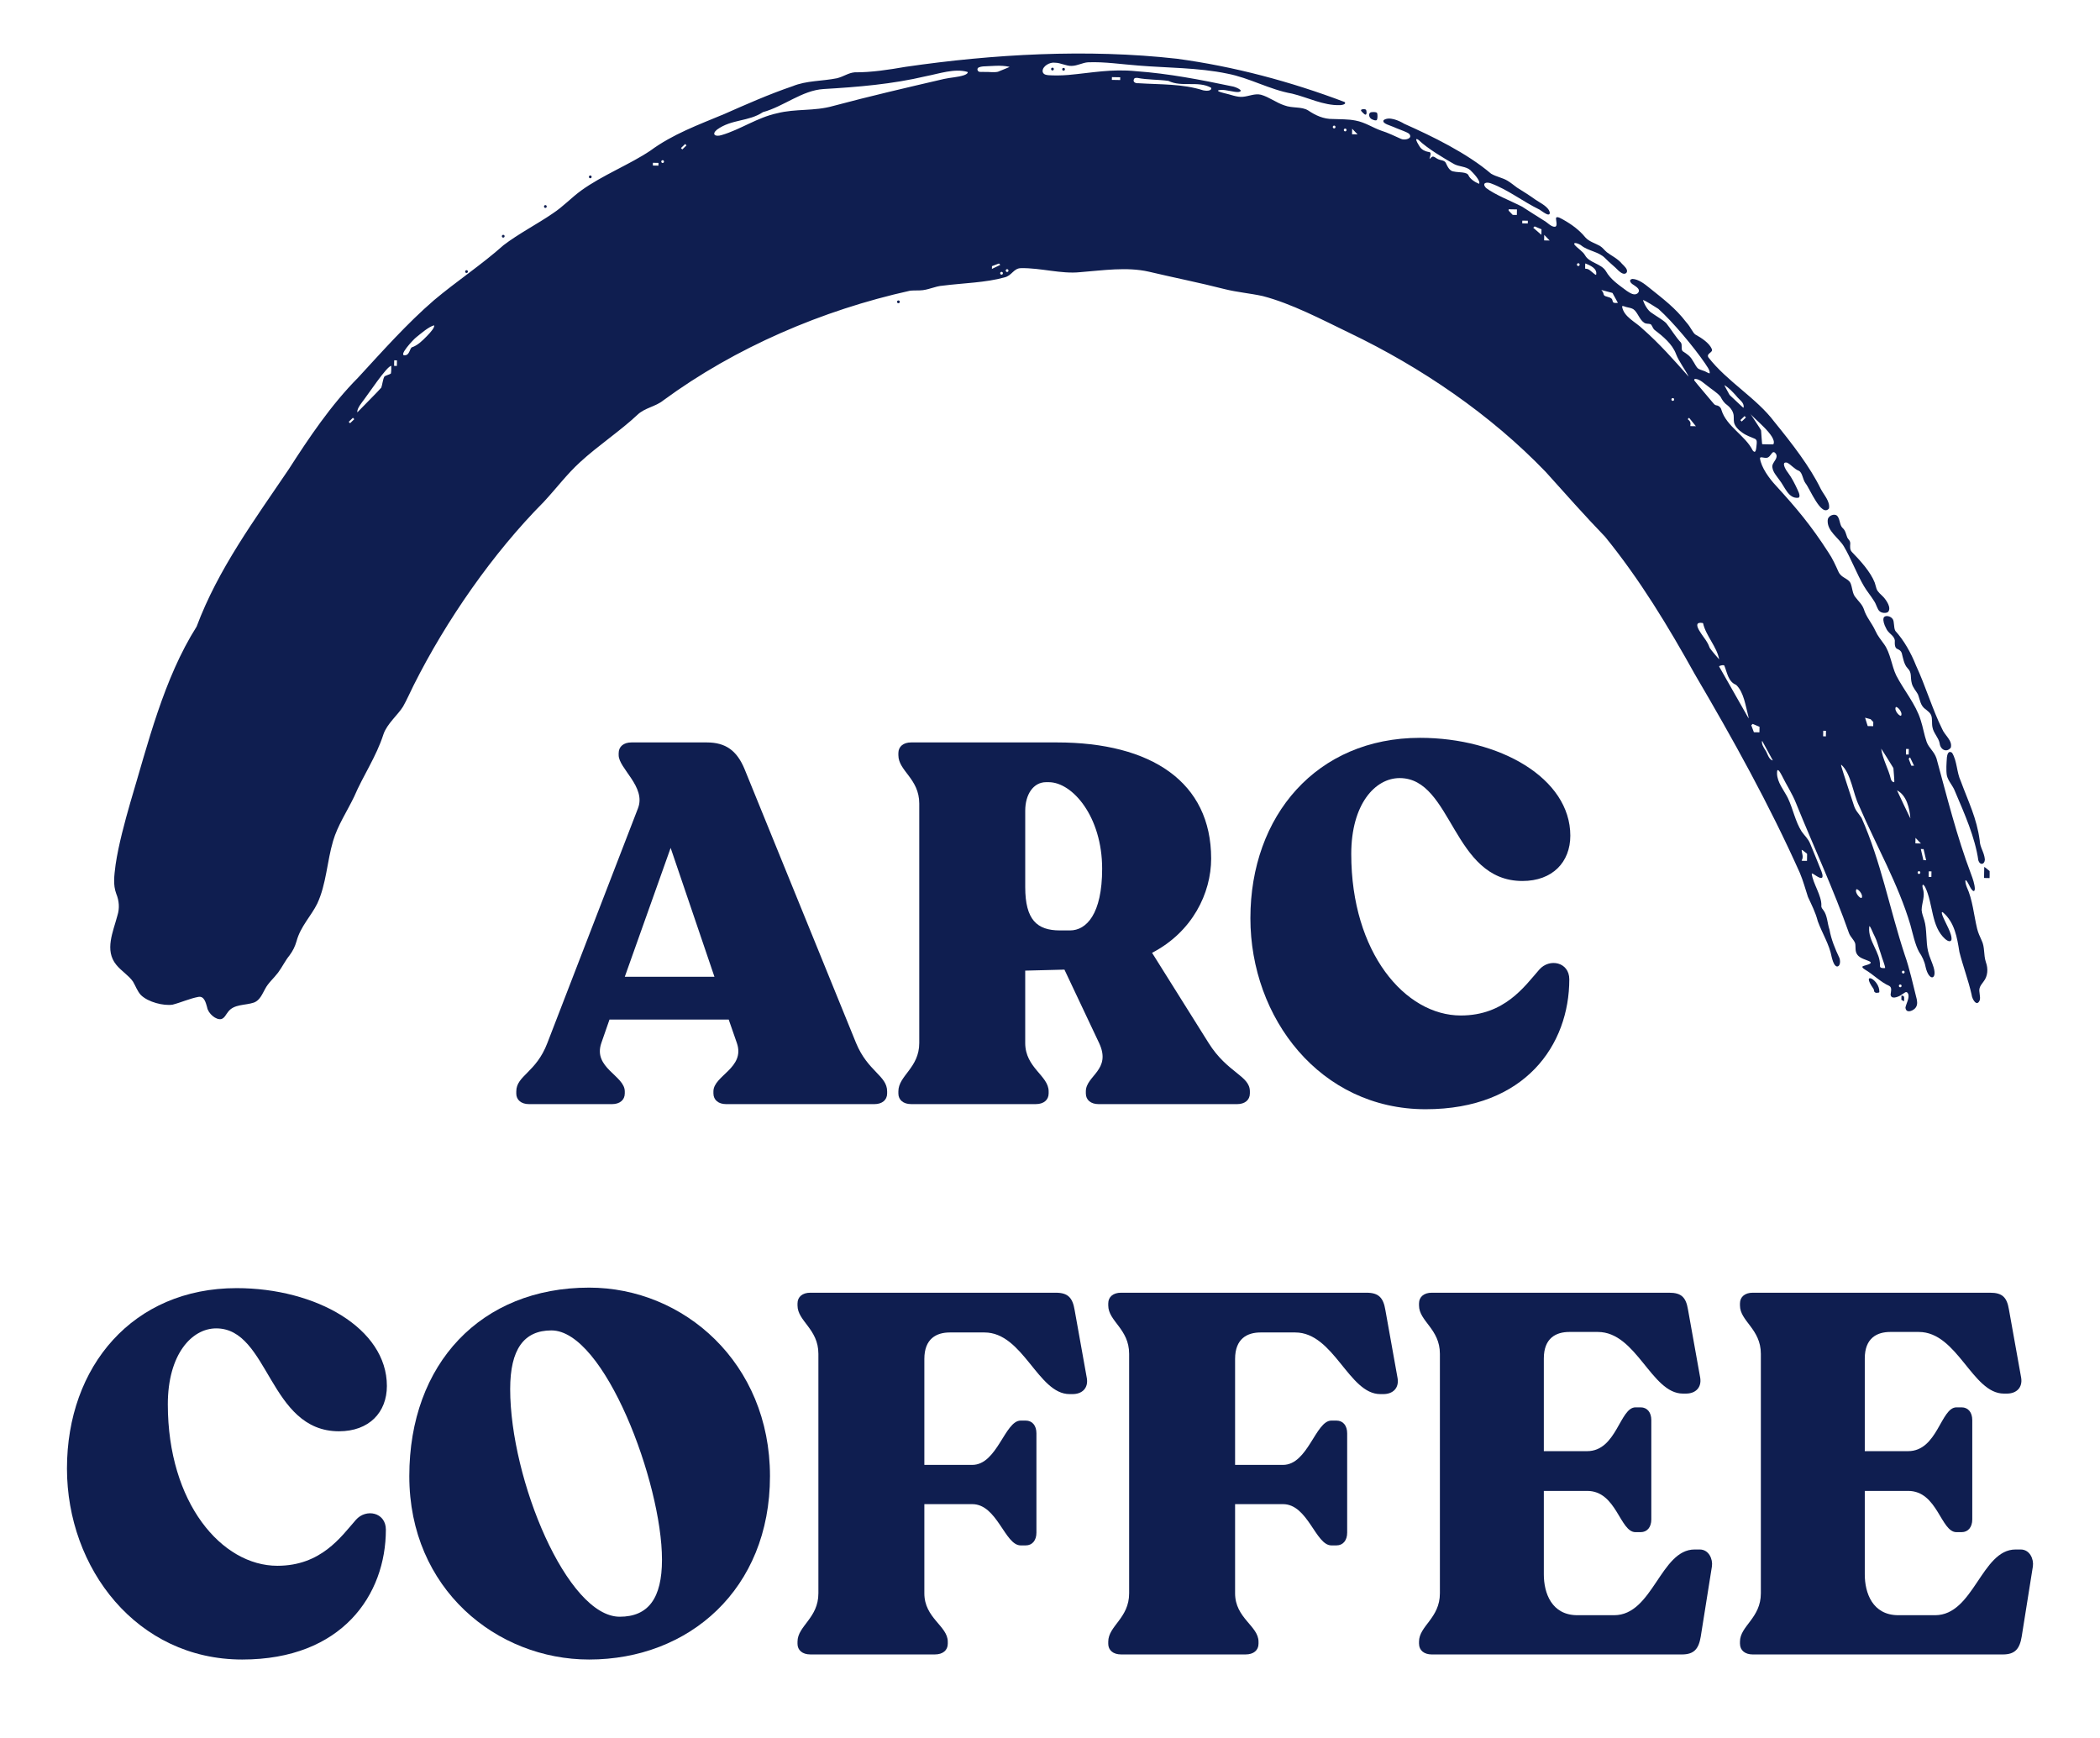 <svg viewBox="0 0 1080 893.65" version="1.1" xmlns="http://www.w3.org/2000/svg" id="Laag_1">
  
  <defs>
    <style>
      .st0 {
        fill: #0f1e50;
      }
    </style>
  </defs>
  <g>
    <path d="M265.52,562.33v-1.05c0-8.12,10.22-9.69,15.98-24.89l46.63-120.78c4.19-11-9.96-20.44-9.96-27.25v-1.05c0-3.41,2.62-5.5,6.55-5.5h38.77c9.69,0,15.46,4.19,19.39,13.62l57.38,140.95c6.03,14.67,15.98,16.77,15.98,24.89v1.05c0,3.41-2.62,5.5-6.55,5.5h-76.24c-3.93,0-6.55-2.1-6.55-5.5v-1.05c0-8.12,16.51-12.05,12.05-24.89l-4.19-12.05h-61.31l-4.19,12.05c-4.45,12.84,12.05,16.77,12.05,24.89v1.05c0,3.41-2.62,5.5-6.55,5.5h-42.71c-3.93,0-6.55-2.1-6.55-5.5ZM367.43,502.33l-22.53-66.28-23.58,66.28h46.11Z" class="st0"></path>
    <path d="M462.02,562.33v-1.05c0-8.12,10.74-12.05,10.74-24.89v-123.14c0-12.84-10.74-16.77-10.74-24.89v-1.05c0-3.41,2.62-5.5,6.55-5.5h74.93c48.73,0,79.38,20.44,79.38,59.73,0,17.82-9.69,37.73-30.39,48.47l29.08,46.37c9.69,15.46,21.22,16.77,21.22,24.89v1.05c0,3.41-2.62,5.5-6.55,5.5h-71.26c-3.93,0-6.55-2.1-6.55-5.5v-1.05c0-8.12,13.36-11,6.81-24.89l-17.82-37.73-20.17.52v37.2c0,12.84,12.05,16.77,12.05,24.89v1.05c0,3.41-2.62,5.5-6.55,5.5h-64.19c-3.93,0-6.55-2.1-6.55-5.5ZM545.07,478.49h5.24c8.38,0,16.51-8.38,16.51-31.7,0-26.72-15.2-44.54-27.51-44.54h-1.31c-6.55,0-10.74,6.29-10.74,14.67v39.3c0,16.77,6.03,22.27,17.82,22.27Z" class="st0"></path>
    <path d="M643.06,472.2c0-52.66,34.06-92.75,87.24-92.75,40.87,0,77.29,20.7,77.29,50.3,0,13.62-9.17,23.32-24.63,23.32-36.16,0-35.89-52.92-63.14-52.92-12.58,0-24.89,13.36-24.89,39.04,0,50.83,27.77,83.05,56.33,83.05,22.53,0,32.75-14.93,40.35-23.58,5.24-6.03,15.46-3.93,15.46,4.98,0,33.54-22.53,66.81-73.88,66.81-54.23,0-90.13-46.9-90.13-98.25Z" class="st0"></path>
    <path d="M34.44,755.2c0-52.66,34.06-92.75,87.24-92.75,40.87,0,77.29,20.7,77.29,50.3,0,13.62-9.17,23.32-24.63,23.32-36.16,0-35.89-52.92-63.14-52.92-12.58,0-24.89,13.36-24.89,39.04,0,50.83,27.77,83.05,56.33,83.05,22.53,0,32.75-14.93,40.35-23.58,5.24-6.03,15.46-3.93,15.46,4.98,0,33.54-22.53,66.81-73.88,66.81-54.23,0-90.13-46.9-90.13-98.25Z" class="st0"></path>
    <path d="M210.5,759.13c0-57.9,36.94-96.94,92.48-96.94,48.73,0,93.01,38.77,93.01,96.94s-41.66,94.32-93.01,94.32c-47.42,0-92.48-36.16-92.48-94.32ZM318.7,831.44c14.67,0,21.75-9.43,21.75-29.34,0-39.56-29.61-117.9-56.85-117.9-14.15,0-21.22,9.69-21.22,30.13,0,46.64,29.34,117.11,56.33,117.11Z" class="st0"></path>
    <path d="M410.15,845.33v-1.05c0-8.12,10.74-12.05,10.74-24.89v-123.14c0-12.84-10.74-16.77-10.74-24.89v-1.05c0-3.41,2.62-5.5,6.55-5.5h126.28c6.29,0,8.65,2.62,9.69,8.91l6.29,35.11c.79,4.98-2.36,8.12-7.34,8.12h-1.57c-16.24,0-23.84-31.7-43.75-31.7h-17.82c-6.81,0-13.1,3.14-13.1,13.62v54.49h24.63c12.84,0,16.77-22.79,24.89-22.79h2.62c3.41,0,5.5,2.62,5.5,6.55v51.09c0,3.93-2.1,6.55-5.5,6.55h-2.62c-8.12,0-12.05-21.22-24.89-21.22h-24.63v45.85c0,12.84,12.05,16.77,12.05,24.89v1.05c0,3.41-2.62,5.5-6.55,5.5h-64.19c-3.93,0-6.55-2.1-6.55-5.5Z" class="st0"></path>
    <path d="M569.96,845.33v-1.05c0-8.12,10.74-12.05,10.74-24.89v-123.14c0-12.84-10.74-16.77-10.74-24.89v-1.05c0-3.41,2.62-5.5,6.55-5.5h126.28c6.29,0,8.65,2.62,9.69,8.91l6.29,35.11c.79,4.98-2.36,8.12-7.34,8.12h-1.57c-16.24,0-23.84-31.7-43.75-31.7h-17.82c-6.81,0-13.1,3.14-13.1,13.62v54.49h24.63c12.84,0,16.77-22.79,24.89-22.79h2.62c3.41,0,5.5,2.62,5.5,6.55v51.09c0,3.93-2.1,6.55-5.5,6.55h-2.62c-8.12,0-12.05-21.22-24.89-21.22h-24.63v45.85c0,12.84,12.05,16.77,12.05,24.89v1.05c0,3.41-2.62,5.5-6.55,5.5h-64.19c-3.93,0-6.55-2.1-6.55-5.5Z" class="st0"></path>
    <path d="M729.78,845.33v-1.05c0-8.12,10.74-12.05,10.74-24.89v-123.14c0-12.84-10.74-16.77-10.74-24.89v-1.05c0-3.41,2.62-5.5,6.55-5.5h122.09c6.29,0,8.65,2.36,9.69,8.65l6.29,35.11c.79,4.98-2.36,8.12-7.34,8.12h-1.57c-16.24,0-23.84-31.7-43.75-31.7h-14.67c-6.81,0-13.1,3.14-13.1,13.62v47.68h22.27c15.2,0,16.77-22.53,24.89-22.53h2.62c3.41,0,5.5,2.62,5.5,6.55v51.09c0,3.93-2.1,6.55-5.5,6.55h-2.62c-8.12,0-9.69-21.22-24.89-21.22h-22.27v42.97c0,9.43,3.93,20.96,17.29,20.96h18.86c19.91,0,23.84-33.8,41.4-33.8h2.62c4.72,0,6.81,4.98,6.29,8.65l-5.76,36.16c-1.05,6.29-3.41,9.17-9.69,9.17h-128.64c-3.93,0-6.55-2.1-6.55-5.5Z" class="st0"></path>
    <path d="M894.84,845.33v-1.05c0-8.12,10.74-12.05,10.74-24.89v-123.14c0-12.84-10.74-16.77-10.74-24.89v-1.05c0-3.41,2.62-5.5,6.55-5.5h122.09c6.29,0,8.65,2.36,9.69,8.65l6.29,35.11c.79,4.98-2.36,8.12-7.34,8.12h-1.57c-16.24,0-23.84-31.7-43.75-31.7h-14.67c-6.81,0-13.1,3.14-13.1,13.62v47.68h22.27c15.2,0,16.77-22.53,24.89-22.53h2.62c3.41,0,5.5,2.62,5.5,6.55v51.09c0,3.93-2.1,6.55-5.5,6.55h-2.62c-8.12,0-9.69-21.22-24.89-21.22h-22.27v42.97c0,9.43,3.93,20.96,17.29,20.96h18.86c19.91,0,23.84-33.8,41.4-33.8h2.62c4.72,0,6.81,4.98,6.29,8.65l-5.76,36.16c-1.05,6.29-3.41,9.17-9.69,9.17h-128.64c-3.93,0-6.55-2.1-6.55-5.5Z" class="st0"></path>
  </g>
  <g>
    <path d="M973.33,318.26c1.03,1.46.45,4.42,1.41,6.18,4.5,4.96,8.1,11.4,10.68,17.92,4.63,9.86,8.61,22.98,13.38,32.49,1.24,3.24,5.45,5.92,4.47,9.66-2.3,2.83-5.44.88-5.74-2.29-.64-3.05-3.14-5.14-3.68-8.17-.46-2.04.08-4.48-.76-6.39-.53-1.14-1.58-1.9-2.57-2.74-2.98-1.85-3.06-5.12-4.19-7.91-1.04-1.83-2.61-3.45-3.12-5.57-.9-3.28.23-5.38-2.12-7.74-1.94-1.96-2.44-5.62-3.05-7.84-.36-1.08-1.13-1.59-2.04-2.02-1.75-.49-1.55-2.86-1.52-4.41-.34-2.81-3.38-3.53-4.54-6.43-.92-1.69-1.58-3.78-1.28-5.01.26-1.7,3.2-1.39,4.41,0l.23.3Z" class="st0"></path>
    <path d="M944.59,265.08c1.8,1.45,1.35,4.98,3.09,6.51,1.43,1.23,1.71,3.24,2.38,4.9.64,1.15,1.56,1.57,1.5,3.11-.08,1.44-.28,3.07.79,4.22,4.35,4.46,9.63,10.25,11.79,15.8.35,1,.59,2.14.92,3.14.61,1.77,2.3,2.92,3.54,4.26,1.62,1.77,4.3,5.68,2.36,7.73-1.06.74-3.25.56-4.31-.4-1.25-1.09-1.61-3.49-2.84-5.26-1.62-2.65-3.69-5.03-5.25-7.72-3.57-6.07-6.69-14.34-10.25-20.31-2.6-4.47-8.77-7.86-8.35-13.58.06-1.96,2.65-3.26,4.31-2.58l.31.18Z" class="st0"></path>
    <path d="M1003.97,387.21c2.56,4.23,2.31,10.01,4.44,14.53,4,10.85,8.18,18.96,9.72,30.43.08,3.58,2.33,6.04,2.66,9.84-.08,2.67-2.55,3.15-3.36.45-1.69-11.89-7.15-24.06-12.02-35.53-1.09-2.97-3.56-5.23-4.19-8.25-.43-2.61-.16-6.31.05-9.23.16-1.26.65-3.54,2.45-2.46l.25.22Z" class="st0"></path>
    <path d="M977.59,511.81c-2.01,1.18-5.08,2.14-5.28-.35.13-1.51.91-3.58-.75-4.47-4.34-1.87-8.31-5.97-12.41-8.35-.51-.38-1.44-.81-1.34-1.49.05-.6,4.56-1.08,4.27-2.17-.23-.96-4.54-1.58-6.28-3.33-.59-.56-1.04-1.25-1.27-2.03-.48-1.56-.07-3.64-.55-4.75-.61-1.59-2.28-3.01-3.03-4.88-7.93-22.66-18.25-44.59-27.24-66.84-1.97-5.03-5.06-9.63-7.37-14.4-.85-1.59-2.53-4.65-2.44-.99.06,4.62,3.58,8.63,5.57,12.64,2.74,5.81,3.81,12.08,7.11,17.26,1.65,2.33,3.32,3.59,4.41,6.33,1.57,3.85,4.46,10.78,5.76,14.16.34,1.12.89,2.26.34,3.2-1.39.95-4.95-2.74-5.35-2.05.61,5.1,5.2,11.36,4.96,16.44-.12,1.1.56,1.66,1.04,2.35,2.06,2.67,2.04,6.81,3.14,9.99.89,5.06,2.92,9.98,5.15,14.68.35,1.16.38,2.36.06,3.18-.44,1.16-1.43,1.46-2.22.6-.96-.95-1.47-2.89-1.86-4.36-1.21-6.54-4.79-11.98-7.15-18.42-1.22-4.72-3.13-8.28-5.06-12.52-1.35-4.12-2.49-8.38-4.15-12.3-15.72-35.14-34.47-68.91-53.94-102.04-13.85-24.9-28.3-48.81-46.23-70.85-10.45-10.83-20.42-22.11-30.56-33.38-28.32-29.44-63.84-53.7-100.98-71.5-14.2-6.86-29.79-15.09-44.54-18.91-6.3-1.39-13.25-1.98-19.6-3.58-12.81-3.28-26.01-5.89-38.99-8.96-11.33-2.57-23.63-.65-35.3.25-9.72,1.03-20.45-2.28-30.4-2.06-3.84.01-4.67,3.85-8.48,4.74-9.62,2.72-21.42,2.94-31.62,4.24-4.15.26-7.78,2.37-11.86,2.45-1.69.09-3.4-.02-5.1.16-45.09,9.98-89.94,29.25-126.88,56.38-4.06,3.31-9.61,3.82-13.38,7.48-8.73,8.21-20.31,15.88-29.48,24.33-6.79,6.19-12.22,13.51-18.68,20.45-26.06,26.22-50.16,60.9-66.89,94.27-1.83,3.64-3.5,7.52-5.47,10.98-2.56,4.19-8.25,8.83-10.07,14.25-3.7,11.55-10.43,21.21-15.05,32.03-3.7,7.71-8.47,14.74-10.85,22.83-3.12,10.54-3.47,22.17-8.13,32.19-3.03,6.21-8.68,11.84-10.67,19.39-.8,2.73-1.86,4.9-3.65,7.32-2.22,2.7-3.52,5.65-5.84,8.8-2.28,3-5.05,5.26-6.65,8.36-1.49,2.64-2.68,5.82-5.67,7-4.54,1.58-10.37.69-13.43,4.87-1.06,1.28-1.69,3.01-3.31,3.61-2.75.77-6.96-2.82-7.45-6.1-.66-2.29-1.47-5.78-4.43-5.27-4.54.84-8.92,2.88-13.35,4.01-4.56.68-12.5-1.26-16.23-4.94-1.83-1.91-2.75-4.7-4.09-6.93-2.22-3.22-5.98-5.4-8.61-8.66-6.11-7.46-1.6-16.95.6-25.32,1.2-3.78.88-7.59-.59-11.18-1.73-4.7-1.07-9.22-.34-15,1.46-10.02,4.75-22.13,7.57-31.96,9.1-30.37,17.12-63.59,34.09-90.45,11.05-29.53,29.65-54.69,47.34-80.85,10.37-16.14,21.7-33.07,35.66-47.14,12.54-13.6,25.15-27.83,39.07-39.85,11.51-9.7,24.61-18.34,35.77-28.3,7.68-5.89,17.48-10.94,25.28-16.31,5.61-3.69,9.48-8.06,14.8-11.91,10.83-7.8,24.88-13.32,35.4-20.38,11.61-8.55,24.67-13.27,38.08-18.87,10.94-4.84,23.15-10.24,35.11-14.3,7.11-2.93,15.16-2.55,22.83-4.09,3.54-.91,5.88-2.79,9.11-3.05,8.56.06,17.67-1.35,26.13-2.82,44.83-6.53,93.51-9.33,139.46-4.18,29.44,3.96,58.6,11.75,86.34,22.26.87.77-.2,1.49-2.36,1.62-8.62.24-16.42-3.94-24.63-5.92-11.7-2.08-21.82-8.1-33.37-10.3-14.75-3.1-31.62-2.96-45.65-4.14-8.41-.62-17.48-2.03-25.96-1.67-2.78.18-5.31,1.76-8.32,1.85-2.86.13-5.75-1.62-8.56-1.63-2.76-.46-6.56,1.81-6.44,4.39.12,1.19,1.01,1.86,2.9,2.02,3.18.2,6.78.17,10.27-.12,12.17-1.09,22.19-3.23,34.94-1.93,16.58,1.18,33.38,4.42,49.55,7.82,1.24.16,6.39,2.21,3.18,2.86-2.26.27-6.58-1.3-9.19-1.04-.38.01-.99.08-1.28.2-.19.08-.25.19-.16.3.48.41,2,.89,2.94,1.08,3.47.73,6.84,2.26,9.83,1.94,3.09-.26,6.16-1.81,9.29-1.07,4.15,1.14,7.9,4.13,12.05,5.47,4.22,1.61,8.83.51,12.25,2.61,3.78,2.56,7.95,4.47,12.61,4.4,3.92.19,7.9.02,11.79.81,4.95.93,8.81,3.66,13.05,5.14,3.47,1.08,7.12,2.85,10.33,4.29,1.79.85,6.23-.09,4.21-2.56-1.05-.95-3.99-1.85-6.83-3.04-2.83-1.39-7.45-2.22-6.31-4.08,2.78-1.96,7.74.2,10.59,1.92,14.44,6.42,32.31,15.14,44.61,25.64,2.9,1.7,5.85,2.03,8.54,3.67,1.76,1.06,3.22,2.34,4.82,3.49,3.19,1.96,6.52,4.08,9.64,6.32,2.34,1.6,6.72,3.58,7.23,6.61-.1,2.57-4.15-.99-5.37-1.64-8.55-4.14-16.17-10.25-25.09-13.52-2.21-.76-4.61-.11-2.39,2.39,4.96,3.72,12.8,6.65,18.62,9.67,3.72,2.33,7.27,4.75,11.12,7.08,1.81.95,3.74,3.33,5.66,3.24.83-.05,1.03-.95.88-2.1-.09-1.03-.36-2.11-.19-2.55.62-.92,2.9.63,3.82,1.09,4.32,2.44,8.13,5.27,11.19,9,1.95,2.22,5.12,3.04,7.52,4.41,1.44.89,2.36,2.27,3.63,3.31,2.19,1.67,5.54,3.21,7.75,5.92,1.07,1.07,3.21,2.9,2.38,4.42-1.16,1.58-3.08.06-4.17-.89-2.09-2.22-4.67-4.08-7.01-6.56-3.27-3.27-8.57-3.58-12.13-6.39-.92-.83-4.44-2.18-3.52-.44,1.57,1.93,4.23,3.32,5.47,5.54,2.13,3.78,8.24,4.2,10.61,7.98,2.5,4.49,6.81,7.24,10.88,10.3,1.6,1.02,3.83,2.59,5.55,1.13,1.65-1.65-.26-3.04-2.09-4.25-1.86-1.02-2.72-2.82-.59-3.1,3.09.16,6.21,2.57,8.59,4.52,7.2,5.79,13.51,10.5,18.95,17.64,2.63,2.89,3.36,5.53,4.89,6.51,2.98,1.61,7.08,4.32,8.32,7.31.93,1.97-2.91,2.17-1.76,4.33,9.73,12.54,24.8,20.97,33.94,33.16,9.13,11.21,18.34,23.12,23.86,34.48,1.58,3.09,4.92,6.47,4.25,10.09-3.89,4.82-9.98-10.49-12.03-12.89-1.57-2.13-1.56-5.51-3.47-6.48-2.25-.8-4.18-3.34-6.07-4.18-3.18-.68-.83,3.54.45,5.11,2.01,2.69,3.57,5.82,4.98,8.87.99,2.01,1.41,3.7.4,4.08-5.18.59-6.91-5.66-9.88-9.32-1.3-1.84-3.1-3.81-3.45-6.08-.38-1.58.69-2.75,1.34-3.86.73-1.05,1.12-2.31.42-3.36-.59-.95-1.44-1.15-2.03-.29-.79.9-1.44,2.25-2.77,2.37-1.49.14-3.37-.85-3.38.28.64,4.64,4.74,10.33,8.15,13.96,10.62,11.63,18.07,20.47,27.06,34.44,2.1,3.07,3.74,6.76,5.18,9.96,1.48,3.17,4.86,3.29,6.12,5.68,1.07,2.37.93,5.69,2.77,7.58,1.37,1.91,3.1,3.2,4.09,5.81,1.33,4.35,4,6.92,6.02,11.33,1.1,2.5,2.85,4.57,4.4,6.75,3.29,4.47,3.89,11.13,6.26,16.08,3.8,7.43,10.08,14.83,12.55,22.89,1.22,3.62,1.85,7.78,3.11,11.32,1.26,3.36,3.78,4.73,5.06,8.48,5.38,19.72,10.5,40.28,17.78,59.52.92,2.41,1.86,5.18,1.95,7.56-.18,2.43-1.79.66-2.97-1.97-2.57-5.01-2.09-1.1-1.18,1.08,3.02,6.49,3.64,14.48,5.32,21.4.49,2.05,1.41,4.03,2.28,5.94,1.81,3.67.92,7.29,2.24,11.33,1.21,3.25,1,7.14-1.2,9.89-.88,1.22-1.73,2.21-2.03,3.38-.58,1.81.62,4.26.05,6.26-1.51,3.69-3.97-.65-4.18-2.89-1.67-7.42-4.43-14.64-6.27-21.93-1.19-7.53-2.47-15.18-8.4-20.31-.78-.58-.86.09-.28,1.62,1.22,3.35,5.2,9.59,4.57,12.5-.59,1.32-2.2.38-3.14-.42-7.42-6.56-6.12-18.03-10.39-26.82-1.41-2.31-1.58-.7-1.19.81,1.35,3.78-.52,7.28-.6,11.01.11,1.8.87,3.54,1.36,5.27,1.45,4.62.78,11.26,1.97,16.03.64,2.82,1.98,5.35,2.82,8.15,1.98,6.52-2.4,7.42-4.11-.15-.56-2.91-1.82-5.52-3.32-7.65-2.1-3.81-3.26-9.52-4.52-14.04-6.18-20.9-17.67-40.96-26.37-61.18-3.14-6.19-4.01-16.6-9.19-21.16-.07.11-.05.43.07.92,1.02,3.52,4.66,14.43,6.3,19.55,1.02,3.41,2.25,4.08,4.11,6.94,9.93,22.36,14.39,46.67,22.16,70.3,2.56,7.15,4.34,15.64,6.22,22.95.44,2.2.14,3.53-.84,4.64-1.45,1.52-4.75,2.7-4.97-.41.39-2.04,2.19-4.94,1.4-7.03-.95-1.88-1.93-.33-3.44.49l-.36.22ZM519.06,34.35c-4.4-.98-9.03-.34-13.56-.19-.67.06-1.44.22-2.06.48-1.03.44-.9,1.53-.22,2.1.76.47,1.95.14,3.05.26,2.43-.1,4.8.38,6.94-.09,1.04-.46,5.97-2.39,5.97-2.49l-.12-.06ZM497.56,36.98c-6.61-1.93-14.65.94-21.36,2.21-17.31,4.11-35.1,5.57-52.67,6.6-11.08.7-20.52,9.01-31.16,11.88-7.37,4.95-16.07,3.52-23.62,8.99-2.94,2.42-.95,3.86,2.4,2.8,9.6-2.81,18.35-9.05,28.52-11.21,9.52-2.45,19.06-.97,28.73-3.73,19.29-5.15,37.96-9.47,57.04-13.91,3.45-.78,7.08-.85,10.37-1.94,1.29-.47,2.06-1.07,1.84-1.53l-.1-.15ZM576.12,39.74l-4.27-.08-.03,1.42,4.27.08.03-1.42ZM622.8,45.09c-6.58-3.65-15.04-.12-21.89-3.48-5.21-.76-10.7-.51-15.96-1.55-.49-.05-1.07-.02-1.52.23-1.18,1.63.23,2.64,1.94,2.5,11.37.74,22.72.23,33.42,3.67,1.2.28,4.28.51,4.14-1.12l-.14-.25ZM686.15,64.6c-.93-.02-.95,1.41-.03,1.43s.95-1.41.03-1.43ZM691.82,66.13c-.93-.02-.95,1.41-.03,1.43s.95-1.41.03-1.43ZM698.18,69.1l-2.79-2.9-.05,2.85,2.85.05ZM760.72,94.47c.77-1.59-3.16-5.63-4.61-7.02-2.3-1.96-5.75-1.65-8.43-3.14-5.37-3.12-13.33-7.75-18.18-12.37-.48-.35-.87-.5-1.05-.37-.5.37.89,2.56,1.76,3.95.86,1.4,2.81,2.37,4.23,2.57,2.3.07.92,2.17.75,3.58.12.27,1.03-1.31,1.89-1.14.65.04,1.39.79,2.37,1.25,1.39.75,3.26.54,4.06,1.89.86,1.78,1.92,4.47,4.34,4.56,2.03.52,6.68.04,7.4,2,.77,1.8,3.36,3.49,5.25,4.23h.2ZM352.37,74.05l-2.17,2.09.69.72,2.17-2.09-.69-.72ZM340.8,82.38c-.93-.02-.95,1.41-.03,1.43s.95-1.41.03-1.43ZM338.64,83.77l-2.85-.05-.03,1.42,2.85.05.03-1.42ZM780.14,107.7l-4.27-.08v.71s2.09,2.18,2.09,2.18l2.13.04.05-2.85ZM785.74,113.51l-2.85-.05-.03,1.42,2.85.05.03-1.42ZM792.78,117.92l-3.54-1.49-.72.69,4.2,3.65.05-2.85ZM796.96,123.69l-2.79-2.9-.05,2.85,2.85.05ZM811.71,135.38c-.93-.02-.95,1.41-.03,1.43s.95-1.41.03-1.43ZM820.89,141.16c.61-3.15-3.2-4.72-5.5-5.67-.28-.05-.1,1.88-.18,2.48-.01.47.74.08,1.38.43,1.12.27,3.7,3.12,4.24,2.95l.07-.19ZM510.13,138.29l4.31-2.06-.69-.72-3.59,1.36-.03,1.42ZM517.96,138.44c-.93-.02-.95,1.41-.03,1.43s.95-1.41.03-1.43ZM515.09,139.81c-.93-.02-.95,1.41-.03,1.43s.95-1.41.03-1.43ZM832.04,155.72c-.64-1.16-2.35-4.32-2.68-4.92-.11-.23-.26-.18-1.02-.4-1.33-.35-3.21-.85-4.66-1.24-.54-.44.7.95.67,1.09.49.83.14,1.62,1.31,2.07.13.12,1.59.42,2.29.72.48.2.97.58,1.12.92.38.7.15,1.44.94,1.73.53.14.81.17,1.91.08l.13-.04ZM852.68,158.73c-.49-.23-7.31-4.83-7.73-4.33.82,2.2,2.38,5.32,4.67,6.64,2.2,1.58,5.66,3.49,7.33,5.2,2.42,2.99,4.81,7.09,7.53,9.95.85,1.39-.14,3.55.96,4.47,1.8,1.18,3.73,2.35,4.95,4.53,1.32,1.92,1.77,3.43,3.05,4.44,1.31.78,3.16,1.01,4.5,1.89.69.36,1.18.58,1.35.4.15-1.71-1.6-3.67-2.49-5.17-5.84-8.49-16.59-21.34-23.86-27.84l-.25-.19ZM868.42,193.63c-1.54-3.22-5.04-7.79-6.46-11.54-1.91-5.22-6.81-9.19-11.14-12.51-1.15-1.14-1.19-2.69-2.17-2.92-.76-.28-2.15.03-3.15-.74-2.43-1.64-3.34-5.51-5.56-6.95-.97-.54-2.05-.74-3.13-.97-.87-.08-2.08-.93-2.61-.47.75,5.46,7.06,8.04,10.65,11.66,8.68,7.63,16.04,15.98,23.48,24.39l.09.07ZM211.75,178.65c3.13-1.07,5.34-3.31,7.79-5.8,2.13-2.15,4.19-4.65,3.7-5.56-3.03.92-6.57,4.1-9.21,6.19-1.21.87-10.13,10.3-5.27,9.16,1.67-.37,2.06-3.03,2.79-3.81l.2-.19ZM884.67,203.81c-1.71-2.01-4.46-3.63-6.45-5.27-1.76-1.24-3.75-3.38-6.12-3.66-.77-.04-1.03.3-.65.91,1.32,1.74,6.56,7.82,9.06,10.84.9,1.06,1.27,1.63,2.08,1.8,1.28.14,2.42,1,2.74,2.45,2.56,8.4,12.33,13.19,16.04,20.73,1.83,2.37,1.82-1.59,2.03-2.96.12-1.41.26-2.32-.82-2.97-1.87-.8-4.6-1.75-6.41-3.09-2.08-1.41-3.89-3.25-4.37-5.3-.33-1.58.1-3.25-.46-4.83-.56-1.81-1.87-3.2-2.99-4.08-1.61-1.09-2.63-2.65-3.46-4.27l-.21-.31ZM204.1,188.18l.05-2.85-1.42-.03-.05,2.85,1.42.03ZM896.7,209.53c.45-2.58-2.38-4.01-3.79-5.96-1.8-1.99-3.73-4.1-5.98-5.44-.35-.15,1.41,2.72,2.08,4.08.53.97.43.85.98,1.36,1.13.98,6.44,6.19,6.65,6.13l.06-.18ZM201.05,192c.17-.81.24-3.53.17-3.85-2.13-.12-12.65,15.71-13.87,17.16-1.22,1.7-3.58,4.37-3.63,6.51,0,.19.09.19.24.05,1.73-1.86,11.03-11.1,12.13-12.53.54-1.44.81-4.34,1.6-5.69.44-.47,2.84-1.14,3.22-1.47l.14-.18ZM860.31,204.72c-.93-.02-.95,1.41-.03,1.43s.95-1.41.03-1.43ZM912.04,228.44c2.08-4.1-10.62-13.55-11.93-15.77.47.85,5.26,7.76,5.59,8.7.14,1.68.4,6,.51,6.87.05.26.3.21,1,.23,1.24,0,3.43.11,4.71.05l.13-.08ZM897.21,213.97l-2.17,2.09.69.72,2.17-2.09-.69-.72ZM872.16,219.19l-3.49-4.33-.72.69c1.36,1.05,1.66,1.88,1.35,3.59l2.85.05ZM181.51,214.85l-2.17,2.09.69.72,2.17-2.09-.69-.72ZM875.67,320.39c-6.93-1.15,1.08,7.53,2.19,9.78.63.99,1.16,2.31,1.44,3.05.99,1.53,4.36,5.33,4.83,5.87-1.07-6.33-6.84-12.16-8.24-18.5l-.22-.21ZM886.53,342.12c-.65-.19-2.06.27-2.32.44-.25.22.26.68.69,1.57,3.26,5.72,12.51,22.05,14.35,25.25.12.18.05-.25-.13-1.11-1.41-5.22-2.26-12.33-6.27-16.08-4.08-1.56-4.64-6.47-6.06-9.91l-.25-.14ZM977.72,368.01c.96-1.77-2.19-5.02-2.76-4.33-.96,1.77,2.19,5.02,2.76,4.33ZM963.37,373.45l.04-2.13-1.39-1.46-2.84-.76,1.35,4.3,2.85.05ZM904.91,373.78l-3.54-1.49-.72.69,1.35,3.59,2.85.05.05-2.85ZM939.03,378.69l.05-2.85-1.42-.03-.05,2.85,1.42.03ZM911.72,391.04c-1.06-1.95-4.85-8.93-5.48-10.07-.48,1.45.78,3.48,1.62,4.77,1.11,1.53,1.67,4.8,3.75,5.31h.11ZM974.2,402.2c.16-.03-.42-6.81-.45-7.2-1.48-2.5-5.78-9.27-6.27-10,.64,5.27,3.78,10.49,4.98,15.7.2.73.89,1.6,1.58,1.54l.17-.04ZM981.62,388.04l.05-2.85-1.42-.03-.05,2.85,1.42.03ZM984.37,393.8l-2.06-4.31-.72.69,1.36,3.59,1.42.03ZM982.47,420.72c-.38-5.04-1.97-11.8-6.85-14.24.26.73,6.88,14.52,6.85,14.38v-.15ZM987.9,433.78l-2.79-2.9-.05,2.85,2.85.05ZM990.59,442.39l-1.32-5.72-1.42-.03,1.32,5.72,1.42.03ZM929.31,442.68l.06-3.37c.04-.34-.23-.37-.92-.96-.67-.48-1.19-1.08-1.89-1.31.07,1.87,1.15,3.64,0,5.47-.17.36,2.63.13,2.68.22l.07-.05ZM986.92,448.02c-.93-.02-.95,1.41-.03,1.43s.95-1.41.03-1.43ZM993.28,450.99l.05-2.85-1.42-.03-.05,2.85,1.42.03ZM957.44,461.73c.96-1.77-2.19-5.02-2.76-4.33-.96,1.77,2.19,5.02,2.76,4.33ZM969.5,497.78c-.06-1.39-1.55-4.84-2.11-6.95-1.7-5-1.96-6.61-3.11-8.97-.87-1.41-2.99-7.41-2.98-4.95-.63,7.13,5.83,12.8,5.53,19.68-.13,1.42,1.46,1.31,2.47,1.26l.19-.06ZM978.84,499.2c-.93-.02-.95,1.41-.03,1.43s.95-1.41.03-1.43ZM977.28,506.29c-.93-.02-.95,1.41-.03,1.43s.95-1.41.03-1.43Z" class="st0"></path>
    <path d="M979.26,514.89c-.51-.11-.95-.5-1.41-.73l.04-2.14c1.96-.05,1.27,1.46,1.37,2.88Z" class="st0"></path>
    <path d="M966.39,510.42c-1.38.22-1.65.36-2.41-.32-.24-.48-.14-1.11-.54-1.69-6.77-9.52,3.38-4.65,3.08,1.77l-.13.24Z" class="st0"></path>
    <path d="M1023.15,451.58l-2.48-.05c-.47.02-.25-.19-.29-.94.03-1.41.08-4.1.09-4.65-.26-.55,2.78,2.04,2.77,2.06.08.15-.05,3.43-.03,3.53l-.06.05Z" class="st0"></path>
    <path d="M708.27,58.23c.24.85.25,3.04-.25,3.51-.39.37-1.34.1-2.28-.31-1.93-.75-2.22-3.56-.4-3.74.77-.07,2.25-.17,2.77.31l.16.23Z" class="st0"></path>
    <path d="M702.62,56.59c.34,1.1.4,3.56-1.42,1.69-.69-.61-1.37-1.32-1.24-1.67.19-.53,1.77-.61,2.44-.27l.22.25Z" class="st0"></path>
    <path d="M462.06,154.51c.93.02.9,1.44-.03,1.43s-.9-1.44.03-1.43Z" class="st0"></path>
    <path d="M239.95,138.95c.93.02.9,1.44-.03,1.43s-.9-1.44.03-1.43Z" class="st0"></path>
    <path d="M258.82,120.77c.93.02.9,1.44-.03,1.43s-.9-1.44.03-1.43Z" class="st0"></path>
    <path d="M546.99,34.91c.93.02.9,1.44-.03,1.43s-.9-1.44.03-1.43Z" class="st0"></path>
    <path d="M280.49,105.49c.93.02.9,1.44-.03,1.43s-.9-1.44.03-1.43Z" class="st0"></path>
    <path d="M541.28,34.8c.93.02.9,1.44-.03,1.43s-.9-1.44.03-1.43Z" class="st0"></path>
    <path d="M303.59,90.24c.93.02.9,1.44-.03,1.43s-.9-1.44.03-1.43Z" class="st0"></path>
  </g>
</svg>